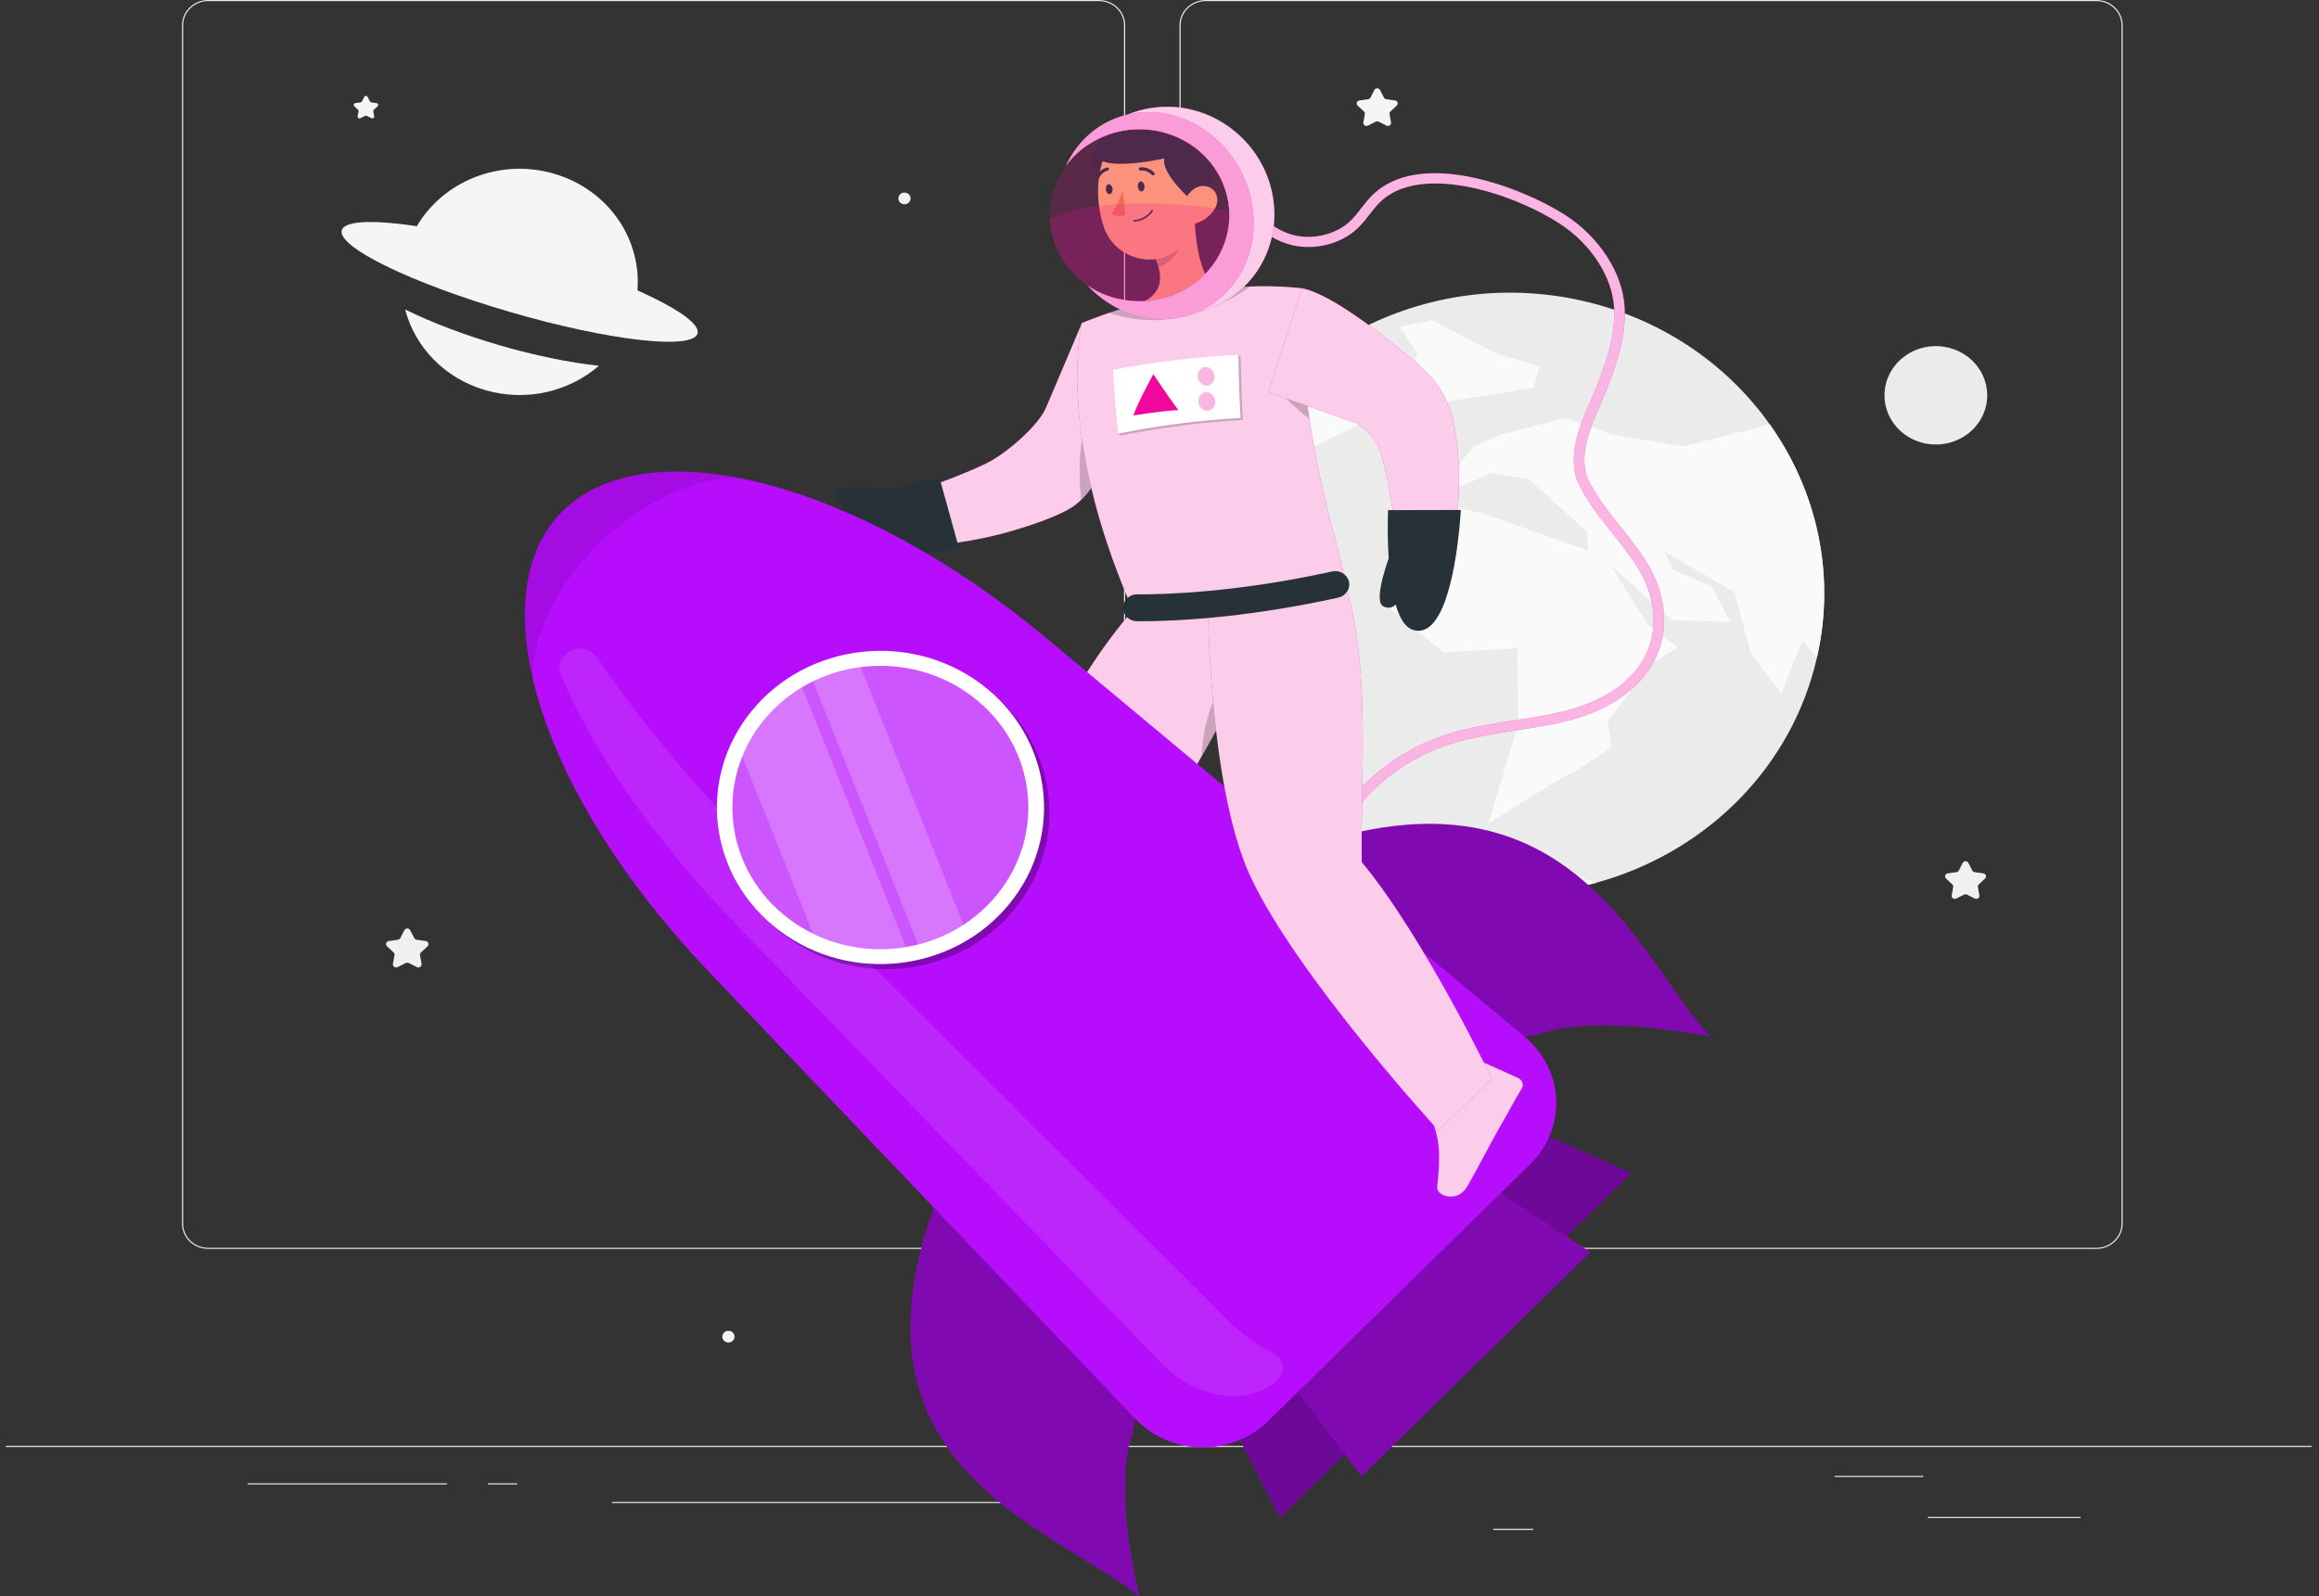<svg width="289" height="199" viewBox="0 0 289 199" fill="none" xmlns="http://www.w3.org/2000/svg">
<rect x="0" y="0" width="289" height="199" fill="#333333" stroke="none"/>
<path d="M288.083 180.23L0.723 180.23L0.723 180.368L288.083 180.368L288.083 180.23Z" fill="#EBEBEB"/>
<path d="M259.29 189.09L240.254 189.09L240.254 189.227L259.29 189.227L259.29 189.09Z" fill="#EBEBEB"/>
<path d="M191.082 190.582L186.086 190.582L186.086 190.72L191.082 190.72L191.082 190.582Z" fill="#EBEBEB"/>
<path d="M239.678 183.979L228.648 183.979L228.648 184.116L239.678 184.116L239.678 183.979Z" fill="#EBEBEB"/>
<path d="M55.695 184.902L30.871 184.902L30.871 185.04L55.695 185.04L55.695 184.902Z" fill="#EBEBEB"/>
<path d="M64.452 184.902L60.812 184.902L60.812 185.04L64.452 185.04L64.452 184.902Z" fill="#EBEBEB"/>
<path d="M130.119 187.227L76.281 187.227L76.281 187.364L130.119 187.364L130.119 187.227Z" fill="#EBEBEB"/>
<path d="M136.94 155.682L25.962 155.682C24.154 155.682 22.682 154.273 22.682 152.541L22.682 3.142C22.682 1.41 24.154 5.82368e-10 25.962 1.29799e-09L136.94 4.52084e-08C138.748 4.59238e-08 140.22 1.41 140.22 3.142L140.22 152.541C140.22 154.273 138.748 155.682 136.94 155.682ZM25.962 0.138C24.232 0.138 22.825 1.486 22.825 3.142L22.825 152.541C22.825 154.198 24.232 155.545 25.962 155.545L136.94 155.545C138.67 155.545 140.076 154.198 140.076 152.541L140.076 3.142C140.076 1.486 138.67 0.138 136.94 0.138L25.962 0.138Z" fill="#EBEBEB"/>
<path d="M261.25 155.682L150.272 155.682C148.463 155.682 146.992 154.273 146.992 152.541L146.992 3.142C146.992 1.41 148.464 5.82368e-10 150.272 1.29776e-09L261.25 4.5208e-08C263.059 4.59238e-08 264.53 1.41 264.53 3.142L264.53 152.541C264.531 154.273 263.059 155.682 261.25 155.682ZM150.272 0.138C148.543 0.138 147.136 1.486 147.136 3.142L147.136 152.541C147.136 154.198 148.543 155.545 150.272 155.545L261.25 155.545C262.98 155.545 264.386 154.198 264.386 152.541L264.386 3.142C264.386 1.486 262.98 0.138 261.25 0.138L150.272 0.138Z" fill="#EBEBEB"/>
<path d="M171.276 11.22L170.79 12.162C170.734 12.274 170.623 12.35 170.495 12.368L169.409 12.52C169.087 12.564 168.958 12.943 169.191 13.161L169.977 13.895C170.07 13.981 170.112 14.105 170.09 14.227L169.905 15.263C169.85 15.57 170.186 15.805 170.474 15.66L171.446 15.17C171.561 15.113 171.697 15.113 171.812 15.17L172.784 15.66C173.072 15.804 173.408 15.57 173.353 15.263L173.168 14.227C173.146 14.105 173.188 13.981 173.281 13.895L174.067 13.161C174.3 12.943 174.172 12.564 173.849 12.52L172.763 12.368C172.635 12.351 172.524 12.274 172.468 12.162L171.982 11.22C171.836 10.94 171.42 10.94 171.276 11.22Z" fill="#F5F5F5"/>
<path d="M158.946 166.909L158.46 167.851C158.403 167.963 158.293 168.039 158.165 168.057L157.079 168.209C156.757 168.253 156.628 168.632 156.861 168.85L157.647 169.583C157.74 169.67 157.782 169.794 157.76 169.917L157.575 170.953C157.52 171.26 157.856 171.495 158.144 171.349L159.116 170.86C159.23 170.802 159.367 170.802 159.481 170.86L160.453 171.349C160.741 171.495 161.078 171.26 161.023 170.953L160.837 169.917C160.815 169.794 160.858 169.67 160.95 169.583L161.736 168.85C161.97 168.632 161.841 168.253 161.518 168.209L160.432 168.057C160.304 168.04 160.194 167.963 160.137 167.851L159.651 166.909C159.506 166.629 159.09 166.629 158.946 166.909Z" fill="#F0F0F0"/>
<path d="M244.598 107.567L244.113 108.51C244.056 108.621 243.945 108.698 243.817 108.716L242.731 108.867C242.409 108.912 242.281 109.291 242.513 109.508L243.3 110.242C243.392 110.329 243.434 110.453 243.413 110.575L243.227 111.612C243.172 111.919 243.509 112.153 243.797 112.008L244.768 111.519C244.883 111.461 245.02 111.461 245.134 111.519L246.105 112.008C246.393 112.153 246.73 111.919 246.675 111.612L246.489 110.575C246.467 110.453 246.509 110.329 246.602 110.242L247.389 109.508C247.622 109.291 247.493 108.912 247.171 108.867L246.085 108.716C245.956 108.698 245.846 108.621 245.789 108.51L245.303 107.567C245.158 107.288 244.742 107.288 244.598 107.567Z" fill="#F0F0F0"/>
<path d="M124.425 138.549L124.135 139.113C124.101 139.179 124.035 139.225 123.958 139.235L123.309 139.326C123.116 139.353 123.039 139.579 123.179 139.709L123.649 140.148C123.704 140.2 123.729 140.274 123.716 140.347L123.605 140.966C123.572 141.15 123.774 141.29 123.945 141.204L124.526 140.911C124.594 140.877 124.676 140.877 124.744 140.911L125.325 141.204C125.497 141.291 125.698 141.15 125.665 140.966L125.554 140.347C125.541 140.274 125.566 140.2 125.622 140.148L126.092 139.709C126.231 139.579 126.155 139.353 125.962 139.326L125.313 139.235C125.236 139.225 125.17 139.179 125.136 139.113L124.846 138.549C124.76 138.382 124.512 138.382 124.425 138.549Z" fill="#F0F0F0"/>
<path d="M190.196 138.551L189.906 139.114C189.872 139.181 189.806 139.227 189.73 139.237L189.08 139.327C188.888 139.354 188.811 139.581 188.95 139.711L189.42 140.15C189.476 140.202 189.501 140.276 189.488 140.349L189.377 140.968C189.344 141.152 189.545 141.292 189.717 141.205L190.297 140.913C190.366 140.879 190.447 140.879 190.516 140.913L191.096 141.205C191.269 141.292 191.47 141.152 191.437 140.968L191.326 140.349C191.312 140.276 191.338 140.202 191.393 140.15L191.863 139.711C192.002 139.581 191.926 139.354 191.733 139.327L191.084 139.237C191.007 139.227 190.941 139.181 190.907 139.114L190.617 138.551C190.531 138.384 190.282 138.384 190.196 138.551Z" fill="#F5F5F5"/>
<path d="M45.394 12.081L45.103 12.644C45.069 12.71 45.003 12.757 44.927 12.767L44.277 12.857C44.085 12.884 44.008 13.11 44.148 13.241L44.617 13.68C44.672 13.731 44.697 13.806 44.685 13.878L44.574 14.497C44.541 14.681 44.742 14.821 44.915 14.735L45.495 14.442C45.564 14.408 45.645 14.408 45.714 14.442L46.294 14.735C46.467 14.821 46.668 14.681 46.635 14.497L46.524 13.878C46.511 13.806 46.536 13.731 46.591 13.68L47.061 13.241C47.2 13.111 47.123 12.884 46.931 12.857L46.282 12.767C46.205 12.757 46.139 12.71 46.105 12.644L45.815 12.081C45.728 11.913 45.48 11.913 45.394 12.081Z" fill="#F5F5F5"/>
<path d="M50.389 115.957L49.887 116.932C49.828 117.047 49.713 117.127 49.581 117.145L48.458 117.302C48.124 117.348 47.992 117.74 48.232 117.965L49.046 118.724C49.142 118.814 49.185 118.942 49.162 119.069L48.97 120.141C48.913 120.458 49.262 120.701 49.56 120.551L50.565 120.045C50.684 119.985 50.825 119.985 50.943 120.045L51.949 120.551C52.247 120.701 52.595 120.458 52.538 120.141L52.346 119.069C52.324 118.943 52.367 118.814 52.463 118.724L53.276 117.965C53.517 117.74 53.384 117.348 53.051 117.302L51.927 117.145C51.795 117.127 51.681 117.047 51.621 116.932L51.119 115.957C50.969 115.668 50.539 115.668 50.389 115.957Z" fill="#F0F0F0"/>
<path d="M111.953 24.732C111.953 25.136 112.295 25.463 112.716 25.463C113.137 25.463 113.478 25.136 113.478 24.732C113.478 24.329 113.137 24.002 112.716 24.002C112.295 24.002 111.953 24.329 111.953 24.732Z" fill="#F0F0F0"/>
<path d="M90.776 167.348C91.198 167.348 91.539 167.02 91.539 166.617C91.539 166.214 91.198 165.887 90.776 165.887C90.355 165.887 90.014 166.214 90.014 166.617C90.014 167.02 90.355 167.348 90.776 167.348Z" fill="#F5F5F5"/>
<path d="M62.247 43.037C57.798 41.742 53.767 40.192 50.488 38.578C51.705 43.212 55.352 47.139 60.472 48.63C65.602 50.123 70.924 48.806 74.64 45.599C70.97 45.189 66.707 44.335 62.247 43.037Z" fill="#F5F5F5"/>
<path d="M64.758 34.061C69.978 35.58 75.873 34.627 79.404 36.544C80.111 29.981 75.895 23.649 69.035 21.651C62.185 19.657 55.002 22.671 51.775 28.5C55.823 28.79 59.539 32.542 64.758 34.061Z" fill="#F5F5F5"/>
<path d="M42.597 28.688C41.94 30.76 51.328 35.328 63.568 38.892C75.808 42.455 86.263 43.664 86.921 41.592C87.578 39.52 78.189 34.952 65.95 31.388C53.71 27.825 43.255 26.617 42.597 28.688Z" fill="#F5F5F5"/>
<path d="M226.081 83.378C222.483 96.686 211.855 106.467 198.991 110.019C192.483 111.818 185.405 112.017 178.375 110.274C170.199 108.247 163.307 103.892 158.255 98.142L158.246 98.135C152.846 91.988 149.558 84.238 149.094 76.042C148.946 73.526 149.067 70.973 149.476 68.403C149.679 67.132 149.948 65.855 150.292 64.581C150.653 63.249 151.085 61.951 151.581 60.695C155.076 51.816 161.839 44.832 170.176 40.696C178.447 36.586 188.273 35.273 198.003 37.686C207.584 40.063 215.417 45.646 220.57 52.925C226.404 61.151 228.805 71.559 226.434 81.951C226.328 82.427 226.21 82.901 226.081 83.378Z" fill="#EBEBEB"/>
<path d="M247.45 50.813C246.862 52.99 245.123 54.59 243.019 55.171C241.955 55.465 240.797 55.498 239.647 55.213C238.31 54.881 237.183 54.169 236.356 53.229L236.355 53.227C235.471 52.222 234.933 50.954 234.858 49.614C234.833 49.202 234.853 48.785 234.92 48.364C234.954 48.156 234.997 47.947 235.054 47.739C235.113 47.521 235.183 47.308 235.264 47.103C235.836 45.651 236.942 44.508 238.306 43.832C239.659 43.16 241.266 42.945 242.858 43.339C244.425 43.728 245.706 44.642 246.549 45.832C247.503 47.178 247.896 48.88 247.508 50.58C247.491 50.658 247.471 50.736 247.45 50.813Z" fill="#EBEBEB"/>
<path d="M226.434 81.952L224.648 79.787L221.999 86.459L218.189 81.422L216.15 73.82L207.415 68.749L208.489 71.008L213.333 73.122L215.623 77.549L208.356 77.287L200.694 70.454L205.411 77.926L209.111 80.726L205.957 82.594L200.352 89.965L200.82 93.14C200.82 93.14 196.229 96.317 195.719 96.424C195.209 96.525 185.49 102.647 185.49 102.647L189.202 90.259L189.105 80.827L179.885 81.315L172.449 75.207L177.483 65.045L181.246 63.142L185.083 64.094L197.884 68.606L197.827 66.372L190.586 59.764L185.93 58.956L182.187 60.564L180.045 60.033L183.782 55.545L187.248 54.081L195.058 52.117L200.89 54.139L209.75 55.642C209.75 55.642 217.051 53.817 220.569 52.926C226.405 61.152 228.805 71.56 226.434 81.952Z" fill="#FAFAFA"/>
<path d="M198.992 110.019C192.484 111.818 185.406 112.018 178.376 110.275C170.2 108.247 163.308 103.893 158.256 98.143L163.804 100.955L168.854 104.972L182.166 108.274L193.469 108.313L198.992 110.019Z" fill="#FAFAFA"/>
<path d="M178.484 39.92L174.428 40.749L176.619 43.983L174.728 50.975L191.154 48.322L191.867 45.685L186.543 44.121L178.484 39.92Z" fill="#FAFAFA"/>
<path d="M172.7 47.148L170.021 52.588L163.923 55.572L157.316 58.197L154.18 61.34L151.582 60.696C155.077 51.817 161.84 44.833 170.177 40.697L172.7 47.148Z" fill="#FAFAFA"/>
<path d="M165.428 83.375L160.681 86.694L160.485 90.1L159.959 92.044L159.675 95.319L158.243 94.387L155.516 89.328L153.226 81.334L150.117 76.813L149.096 76.041C148.948 73.525 149.069 70.972 149.477 68.402L150.684 69.806L156.025 69.201L160.76 70.376L161.793 74.569L163.669 78.327L167.986 80.607L165.428 83.375Z" fill="#FAFAFA"/>
<path d="M133.482 63.298C135.661 61.962 136.911 59.257 138.642 57.452C142.079 53.867 147.416 48.016 148.219 44.69L134.842 40.26L130.422 50.673C129.485 53.074 125.315 56.582 122.998 57.723C121.64 58.398 120.155 58.995 118.65 59.597C115.631 60.761 112.38 61.823 109.238 62.841L110.03 68.306C111.923 68.33 113.687 68.233 115.513 68.084C117.323 67.919 119.138 67.698 120.959 67.37C122.786 67.052 124.611 66.633 126.474 66.072C128.34 65.515 131.561 64.476 133.482 63.298Z" fill="#F2079D"/>
<path opacity="0.8" d="M133.482 63.298C135.661 61.962 136.911 59.257 138.642 57.452C142.079 53.867 147.416 48.016 148.219 44.69L134.842 40.26L130.422 50.673C129.485 53.074 125.315 56.582 122.998 57.723C121.64 58.398 120.155 58.995 118.65 59.597C115.631 60.761 112.38 61.823 109.238 62.841L110.03 68.306C111.923 68.33 113.687 68.233 115.513 68.084C117.323 67.919 119.138 67.698 120.959 67.37C122.786 67.052 124.611 66.633 126.474 66.072C128.34 65.515 131.561 64.476 133.482 63.298Z" fill="white"/>
<path d="M119.516 68.342L117.091 59.586C117.091 59.586 103.037 62.043 102.59 65.767C102.128 69.617 111.912 69.524 119.516 68.342Z" fill="#263238"/>
<path d="M109.438 63.778L111.473 61.048C111.473 61.048 104.335 60.188 104.147 61.283C103.893 62.764 106.015 63.784 109.438 63.778Z" fill="#263238"/>
<path d="M174.166 122.398C174.022 122.398 173.877 122.353 173.756 122.261C170.985 120.135 162.17 112.614 165.13 105.087C167.559 98.914 173.439 93.709 180.476 91.503C183.159 90.662 185.995 90.223 188.737 89.799C190.626 89.506 192.579 89.204 194.449 88.773C203.04 86.796 207.366 81.364 205.74 74.597C205.002 71.528 203.015 69.05 200.911 66.426C199.244 64.347 197.52 62.196 196.484 59.727C196.475 59.706 196.467 59.684 196.461 59.663C195.476 56.3 196.876 53.069 198.23 49.943C198.548 49.21 198.848 48.517 199.119 47.82C200.283 44.83 201.335 41.616 201.156 38.369C200.94 34.493 198.246 30.354 194.293 27.824C188.114 23.87 176.712 20.337 171.866 25.308C171.444 25.741 171.078 26.213 170.691 26.712C170.204 27.341 169.7 27.991 169.068 28.567C167.193 30.274 164.368 31.085 161.698 30.684C158.985 30.276 156.373 28.463 155.2 26.172C155.041 25.861 155.175 25.485 155.499 25.332C155.824 25.179 156.217 25.308 156.376 25.619C157.37 27.56 159.59 29.097 161.901 29.444C164.146 29.782 166.603 29.08 168.164 27.658C168.714 27.157 169.163 26.578 169.637 25.965C170.029 25.459 170.434 24.937 170.906 24.452C176.849 18.357 189.719 23.389 195.02 26.781C199.306 29.523 202.228 34.046 202.464 38.303C202.656 41.779 201.56 45.142 200.347 48.259C200.067 48.978 199.748 49.714 199.44 50.425C198.176 53.342 196.869 56.357 197.713 59.292C198.684 61.589 200.345 63.659 201.951 65.662C204.047 68.277 206.215 70.981 207.017 74.316C208.795 81.716 203.982 87.87 194.755 89.994C192.838 90.436 190.859 90.742 188.946 91.038C186.254 91.454 183.47 91.885 180.884 92.696C174.216 94.787 168.649 99.704 166.358 105.53C163.709 112.264 171.979 119.289 174.577 121.28C174.859 121.497 174.905 121.892 174.678 122.163C174.548 122.318 174.358 122.398 174.166 122.398Z" fill="#F2079D"/>
<path opacity="0.7" d="M174.166 122.398C174.022 122.398 173.877 122.353 173.756 122.261C170.985 120.135 162.17 112.614 165.13 105.087C167.559 98.914 173.439 93.709 180.476 91.503C183.159 90.662 185.995 90.223 188.737 89.799C190.626 89.506 192.579 89.204 194.449 88.773C203.04 86.796 207.366 81.364 205.74 74.597C205.002 71.528 203.015 69.05 200.911 66.426C199.244 64.347 197.52 62.196 196.484 59.727C196.475 59.706 196.467 59.684 196.461 59.663C195.476 56.3 196.876 53.069 198.23 49.943C198.548 49.21 198.848 48.517 199.119 47.82C200.283 44.83 201.335 41.616 201.156 38.369C200.94 34.493 198.246 30.354 194.293 27.824C188.114 23.87 176.712 20.337 171.866 25.308C171.444 25.741 171.078 26.213 170.691 26.712C170.204 27.341 169.7 27.991 169.068 28.567C167.193 30.274 164.368 31.085 161.698 30.684C158.985 30.276 156.373 28.463 155.2 26.172C155.041 25.861 155.175 25.485 155.499 25.332C155.824 25.179 156.217 25.308 156.376 25.619C157.37 27.56 159.59 29.097 161.901 29.444C164.146 29.782 166.603 29.08 168.164 27.658C168.714 27.157 169.163 26.578 169.637 25.965C170.029 25.459 170.434 24.937 170.906 24.452C176.849 18.357 189.719 23.389 195.02 26.781C199.306 29.523 202.228 34.046 202.464 38.303C202.656 41.779 201.56 45.142 200.347 48.259C200.067 48.978 199.748 49.714 199.44 50.425C198.176 53.342 196.869 56.357 197.713 59.292C198.684 61.589 200.345 63.659 201.951 65.662C204.047 68.277 206.215 70.981 207.017 74.316C208.795 81.716 203.982 87.87 194.755 89.994C192.838 90.436 190.859 90.742 188.946 91.038C186.254 91.454 183.47 91.885 180.884 92.696C174.216 94.787 168.649 99.704 166.358 105.53C163.709 112.264 171.979 119.289 174.577 121.28C174.859 121.497 174.905 121.892 174.678 122.163C174.548 122.318 174.358 122.398 174.166 122.398Z" fill="white"/>
<path opacity="0.2" d="M135.263 53.781C134.525 54.964 134.356 58.714 134.734 62.3C136.206 60.878 137.276 58.883 138.643 57.451C138.734 57.354 138.832 57.257 138.928 57.154C137.434 55.107 135.711 53.053 135.263 53.781Z" fill="black"/>
<path d="M134.843 40.259C134.843 40.259 131.372 53.739 141.198 76.066C149.107 74.717 163.6 72.247 167.449 71.591C166.998 68.164 161.358 52.603 162.27 35.936C162.27 35.936 157.658 35.365 153.337 35.922C149.958 36.357 145.085 37.095 142.179 37.824C138.346 38.786 134.843 40.259 134.843 40.259Z" fill="#F2079D"/>
<path opacity="0.8" d="M134.843 40.259C134.843 40.259 131.372 53.739 141.198 76.066C149.107 74.717 163.6 72.247 167.449 71.591C166.998 68.164 161.358 52.603 162.27 35.936C162.27 35.936 157.658 35.365 153.337 35.922C149.958 36.357 145.085 37.095 142.179 37.824C138.346 38.786 134.843 40.259 134.843 40.259Z" fill="white"/>
<path opacity="0.2" d="M159.254 48.502C160.311 49.863 161.902 51.221 163.167 52.197C162.992 51.05 162.833 49.871 162.7 48.669L159.254 48.502Z" fill="black"/>
<path d="M141.197 76.067C141.197 76.067 127.888 90.871 128.977 103.653C130.11 116.948 144.574 138.74 144.574 138.74L153.356 134.525C153.356 134.525 147.589 111.623 143.145 104.967C148.007 97.209 154.428 87.955 158.862 73.76C150.744 75.144 141.197 76.067 141.197 76.067Z" fill="#F2079D"/>
<path opacity="0.8" d="M141.197 76.067C141.197 76.067 127.888 90.871 128.977 103.653C130.11 116.948 144.574 138.74 144.574 138.74L153.356 134.525C153.356 134.525 147.589 111.623 143.145 104.967C148.007 97.209 154.428 87.955 158.862 73.76C150.744 75.144 141.197 76.067 141.197 76.067Z" fill="white"/>
<path opacity="0.2" d="M153.693 83.817C151.277 85.56 149.81 90.689 149.768 94.258C151.633 91.032 153.508 87.474 155.256 83.455C154.725 83.362 154.2 83.457 153.693 83.817Z" fill="black"/>
<path d="M144.805 137.949L152.277 133.586C152.504 133.467 152.798 133.533 152.984 133.746L156.173 139.017C156.605 139.509 156.503 140.244 155.973 140.51C153.775 141.616 153.605 141.51 150.865 142.954C149.18 143.843 145.816 145.863 143.488 147.089C141.212 148.289 139.558 146.122 140.251 145.264C142.807 142.102 143.512 140.841 144.117 138.792C144.226 138.423 144.473 138.124 144.805 137.949Z" fill="#F2079D"/>
<path opacity="0.8" d="M144.805 137.949L152.277 133.586C152.504 133.467 152.798 133.533 152.984 133.746L156.173 139.017C156.605 139.509 156.503 140.244 155.973 140.51C153.775 141.616 153.605 141.51 150.865 142.954C149.18 143.843 145.816 145.863 143.488 147.089C141.212 148.289 139.558 146.122 140.251 145.264C142.807 142.102 143.512 140.841 144.117 138.792C144.226 138.423 144.473 138.124 144.805 137.949Z" fill="white"/>
<path d="M203.291 146.228L159.51 189.162L151.973 174.533L187.841 139.357L203.291 146.228Z" fill="#B70DFD"/>
<path opacity="0.4" d="M203.291 146.228L159.51 189.162L151.973 174.533L187.841 139.357L203.291 146.228Z" fill="black"/>
<path d="M198.167 156.09L169.685 184.021L156.934 167.165L180.269 144.281L198.167 156.09Z" fill="#B70DFD"/>
<path opacity="0.3" d="M198.167 156.09L169.685 184.021L156.934 167.165L180.269 144.281L198.167 156.09Z" fill="black"/>
<path d="M117.707 147.182C117.707 147.182 128.909 158.613 138.538 168.557C141.295 171.404 142.133 175.451 140.956 179.223C138.731 186.354 141.993 199.001 141.993 199.001C131.343 190.303 102.745 182.7 117.707 147.182Z" fill="#B70DFD"/>
<path opacity="0.3" d="M117.707 147.182C117.707 147.182 128.909 158.613 138.538 168.557C141.295 171.404 142.133 175.451 140.956 179.223C138.731 186.354 141.993 199.001 141.993 199.001C131.343 190.303 102.745 182.7 117.707 147.182Z" fill="black"/>
<path d="M158.477 107.199C158.477 107.199 170.675 117.654 181.284 126.637C184.321 129.209 188.566 129.915 192.476 128.699C199.867 126.399 213.146 129.222 213.146 129.222C203.813 119.232 195.198 92.032 158.477 107.199Z" fill="#B70DFD"/>
<path opacity="0.3" d="M158.477 107.199C158.477 107.199 170.675 117.654 181.284 126.637C184.321 129.209 188.566 129.915 192.476 128.699C199.867 126.399 213.146 129.222 213.146 129.222C203.813 119.232 195.198 92.032 158.477 107.199Z" fill="black"/>
<path d="M130.515 79.638C106.523 59.632 80.618 53.408 70.165 63.66C59.711 73.911 66.822 98.566 88.275 121.062L141.495 176.871C145.906 181.497 153.472 181.618 158.043 177.136L190.703 145.107C195.274 140.624 194.968 133.384 190.034 129.269L130.515 79.638Z" fill="#B70DFD"/>
<path opacity="0.1" d="M158.726 168.723C159.994 169.338 160.295 170.937 159.307 171.916C155.805 175.379 149.163 174.501 144.789 169.983L91.989 115.489C81.385 104.543 73.837 93.493 69.927 84.179C68.779 81.445 72.769 79.495 74.428 81.977C79.722 89.899 87.611 99.355 97.491 109.208L153.064 164.61C154.871 166.41 156.852 167.813 158.726 168.723Z" fill="white"/>
<path opacity="0.1" d="M92.241 59.62C86.871 59.434 80.127 62.369 74.59 67.799C69.057 73.224 66.154 79.752 66.47 84.893C64.299 75.894 65.431 68.304 70.165 63.661C74.9 59.019 82.796 57.755 92.241 59.62Z" fill="black"/>
<path opacity="0.3" d="M110.81 120.802C122.065 120.586 131.006 111.673 130.781 100.894C130.556 90.115 121.249 81.552 109.994 81.768C98.739 81.983 89.798 90.896 90.023 101.675C90.248 112.454 99.555 121.017 110.81 120.802Z" fill="black"/>
<path d="M125.773 112.693C132.716 104.206 131.161 91.935 122.299 85.285C113.438 78.636 100.625 80.125 93.682 88.612C86.738 97.099 88.293 109.369 97.155 116.019C106.017 122.669 118.829 121.179 125.773 112.693Z" fill="white"/>
<path opacity="0.7" d="M123.617 112.265C130.31 104.912 129.512 93.755 121.834 87.346C114.156 80.936 102.506 81.701 95.814 89.053C89.121 96.406 89.919 107.563 97.597 113.973C105.275 120.383 116.924 119.618 123.617 112.265Z" fill="#B70DFD"/>
<g opacity="0.2">
<path d="M96.523 88.31C94.718 90.081 93.38 92.118 92.512 94.288L92.508 94.293L101.334 116.388C104.931 118.146 109.007 118.7 112.897 118.046L99.964 85.66C98.731 86.389 97.581 87.272 96.523 88.31Z" fill="white"/>
<path d="M101.318 84.927L114.418 117.728C116.401 117.232 118.315 116.412 120.073 115.275L107.254 83.148C105.202 83.409 103.195 83.997 101.318 84.927Z" fill="white"/>
</g>
<path d="M178.901 139.491L182.801 132.031C182.927 131.815 183.212 131.723 183.488 131.81L189.003 134.291C189.641 134.49 189.962 135.162 189.662 135.655C188.416 137.7 188.32 138.064 186.804 140.668C185.871 142.27 184.146 145.676 182.857 147.888C181.597 150.051 178.996 149.052 179.107 147.976C179.514 144.012 179.411 142.59 178.786 140.551C178.674 140.184 178.717 139.806 178.901 139.491Z" fill="#F2079D"/>
<path opacity="0.8" d="M178.901 139.491L182.801 132.031C182.927 131.815 183.212 131.723 183.488 131.81L189.003 134.291C189.641 134.49 189.962 135.162 189.662 135.655C188.416 137.7 188.32 138.064 186.804 140.668C185.871 142.27 184.146 145.676 182.857 147.888C181.597 150.051 178.996 149.052 179.107 147.976C179.514 144.012 179.411 142.59 178.786 140.551C178.674 140.184 178.717 139.806 178.901 139.491Z" fill="white"/>
<path d="M150.51 74.478C150.51 74.478 150.561 97.907 155.82 109.23C161.579 121.629 179.257 140.907 179.257 140.907L185.925 134.494C185.925 134.494 177.517 116.902 169.709 107.469C169.55 95.862 170.837 83.205 167.643 72.688C157.59 74.401 150.51 74.478 150.51 74.478Z" fill="#F2079D"/>
<path opacity="0.8" d="M150.51 74.478C150.51 74.478 150.561 97.907 155.82 109.23C161.579 121.629 179.257 140.907 179.257 140.907L185.925 134.494C185.925 134.494 177.517 116.902 169.709 107.469C169.55 95.862 170.837 83.205 167.643 72.688C157.59 74.401 150.51 74.478 150.51 74.478Z" fill="white"/>
<path d="M166.79 74.492C154.603 77.191 145.425 77.465 141.681 77.438C140.682 77.43 139.899 76.621 139.958 75.667L139.959 75.661C140.014 74.775 140.781 74.086 141.709 74.09C145.258 74.105 154.255 73.835 166.013 71.234C166.941 71.029 167.871 71.577 168.098 72.463C168.33 73.37 167.739 74.282 166.79 74.492Z" fill="#263238"/>
<path d="M180.31 50.068C179.277 47.797 177.84 46.291 175.899 44.692C172.046 41.518 165.767 36.599 162.27 35.938L158.08 48.886L169.091 52.779C171.272 54.265 171.757 55.243 172.403 57.66C172.789 59.078 173.066 60.597 173.344 62.136C173.858 65.213 174.215 68.486 174.553 71.645L180.293 72.122C180.738 70.36 181.032 68.691 181.287 66.953C181.522 65.227 181.7 63.482 181.772 61.709C181.853 59.933 181.834 58.136 181.678 56.271C181.525 54.406 181.222 52.071 180.31 50.068Z" fill="#F2079D"/>
<path opacity="0.8" d="M180.31 50.068C179.277 47.797 177.84 46.291 175.899 44.692C172.046 41.518 165.767 36.599 162.27 35.938L158.08 48.886L169.091 52.779C171.272 54.265 171.757 55.243 172.403 57.66C172.789 59.078 173.066 60.597 173.344 62.136C173.858 65.213 174.215 68.486 174.553 71.645L180.293 72.122C180.738 70.36 181.032 68.691 181.287 66.953C181.522 65.227 181.7 63.482 181.772 61.709C181.853 59.933 181.834 58.136 181.678 56.271C181.525 54.406 181.222 52.071 180.31 50.068Z" fill="white"/>
<path d="M182.058 63.572L172.985 63.589C172.985 63.589 172.36 77.258 176.052 78.504C179.869 79.791 181.57 70.936 182.058 63.572Z" fill="#263238"/>
<path d="M175.552 71.668L173.225 69.16C173.225 69.16 171.045 74.865 172.371 75.57C173.743 76.298 174.797 74.866 175.552 71.668Z" fill="#263238"/>
<path opacity="0.2" d="M153.339 35.923C149.955 36.359 145.082 37.094 142.178 37.825C140.767 38.177 139.409 38.601 138.246 38.991C140.765 39.875 143.581 40.125 146.09 39.728C147.051 39.573 147.976 39.315 148.834 38.963C151.25 38.405 153.686 37.267 155.787 35.715C154.978 35.753 154.152 35.818 153.339 35.923Z" fill="black"/>
<path d="M148.878 25.756C148.821 28.888 149.233 34.539 151.819 36.181C151.819 36.181 151.857 37.551 146.511 38.449C142.15 39.182 141.998 37.855 141.998 37.855C145.372 36.449 144.816 33.96 143.765 31.713L148.878 25.756Z" fill="#FFB573"/>
<path opacity="0.2" d="M146.794 28.188L143.768 31.712C144.018 32.243 144.238 32.788 144.381 33.329C145.692 32.914 147.279 31.183 147.17 29.809C147.116 29.124 146.967 28.482 146.794 28.188Z" fill="black"/>
<path d="M138.883 25.417C137.337 23.41 135.589 20.496 136.343 19.055C137.098 17.613 140.231 16.769 141.656 17.83C143.448 19.163 142.14 23.323 138.883 25.417Z" fill="#263238"/>
<path d="M149.085 21.464C149.217 25.633 149.515 28.066 147.533 30.385C144.551 33.874 139.027 32.446 137.598 28.4C136.312 24.757 136.313 18.552 140.391 16.53C144.409 14.539 148.954 17.296 149.085 21.464Z" fill="#FFB573"/>
<path d="M148.931 25.371C147 23.698 144.684 21.174 145.125 19.618C145.566 18.062 148.463 16.64 150.08 17.409C152.111 18.375 151.689 22.701 148.931 25.371Z" fill="#263238"/>
<path d="M146.798 19.355C143.827 20.145 135.424 21.728 136.603 18.341C137.782 14.954 142.399 14.304 144.097 15.033C145.795 15.762 147.092 13.828 147.092 13.828C147.334 14.393 146.048 15.89 144.198 16.137C142.347 16.384 152.118 14.759 149.561 18.084C147.004 21.408 146.798 19.355 146.798 19.355Z" fill="#263238"/>
<path d="M151.478 25.861C150.955 26.867 149.995 27.549 149.076 27.829C147.693 28.251 146.95 27.078 147.291 25.802C147.599 24.654 148.689 23.051 150.098 23.186C151.486 23.318 152.075 24.709 151.478 25.861Z" fill="#FFB573"/>
<path d="M142.632 23.201C142.664 23.538 142.503 23.828 142.273 23.849C142.042 23.869 141.83 23.612 141.797 23.274C141.765 22.937 141.925 22.646 142.156 22.626C142.386 22.606 142.599 22.863 142.632 23.201Z" fill="#263238"/>
<path d="M138.647 23.55C138.679 23.888 138.519 24.178 138.289 24.198C138.058 24.219 137.845 23.962 137.813 23.624C137.781 23.286 137.941 22.996 138.171 22.976C138.402 22.955 138.615 23.213 138.647 23.55Z" fill="#263238"/>
<path d="M139.93 23.607C139.93 23.607 139.315 25.625 138.523 26.642C139.2 27.144 140.236 26.797 140.236 26.797L139.93 23.607Z" fill="#ED893E"/>
<path d="M143.101 26.953C142.726 27.258 142.157 27.567 141.352 27.637C141.294 27.642 141.244 27.602 141.239 27.548C141.234 27.492 141.276 27.445 141.333 27.439C142.876 27.304 143.503 26.205 143.509 26.194C143.536 26.145 143.599 26.126 143.65 26.152C143.7 26.178 143.72 26.238 143.693 26.287C143.678 26.312 143.499 26.63 143.101 26.953Z" fill="#263238"/>
<path d="M143.829 21.817C143.744 21.886 143.616 21.879 143.541 21.8C142.916 21.144 142.159 21.253 142.151 21.255C142.038 21.273 141.931 21.199 141.913 21.09C141.894 20.983 141.971 20.88 142.084 20.862C142.124 20.856 143.073 20.718 143.847 21.531C143.925 21.612 143.919 21.739 143.834 21.813C143.832 21.815 143.831 21.816 143.829 21.817Z" fill="#263238"/>
<path d="M136.893 22.346C136.838 22.392 136.758 22.407 136.685 22.381C136.578 22.342 136.524 22.227 136.564 22.124C136.97 21.094 137.905 20.886 137.944 20.878C138.056 20.854 138.167 20.922 138.192 21.029C138.216 21.136 138.146 21.242 138.034 21.266C138.002 21.273 137.276 21.444 136.953 22.265C136.941 22.297 136.919 22.325 136.893 22.346Z" fill="#263238"/>
<path d="M158.565 24.165C159.911 30.975 155.746 37.415 149.178 38.923C148.925 38.977 148.665 39.03 148.408 39.075C145.162 39.615 141.957 38.88 139.314 37.229C141.735 37.813 144.364 37.623 146.794 36.524C152.385 33.993 154.771 27.602 152.132 22.253C149.49 16.898 142.821 14.611 137.23 17.141C136.651 17.403 136.106 17.709 135.598 18.053C136.88 16.407 138.578 15.096 140.574 14.264L140.589 14.257C141.452 13.902 142.368 13.643 143.333 13.48C150.348 12.312 157.162 17.1 158.565 24.165Z" fill="#F2079D"/>
<path opacity="0.8" d="M158.565 24.165C159.911 30.975 155.746 37.415 149.178 38.923C148.925 38.977 148.665 39.03 148.408 39.075C145.162 39.615 141.957 38.88 139.314 37.229C141.735 37.813 144.364 37.623 146.794 36.524C152.385 33.993 154.771 27.602 152.132 22.253C149.49 16.898 142.821 14.611 137.23 17.141C136.651 17.403 136.106 17.709 135.598 18.053C136.88 16.407 138.578 15.096 140.574 14.264L140.589 14.257C141.452 13.902 142.368 13.643 143.333 13.48C150.348 12.312 157.162 17.1 158.565 24.165Z" fill="white"/>
<path d="M155.946 24.993C157.203 31.082 154.261 36.801 149.178 38.923C148.373 39.258 147.51 39.5 146.612 39.645C142.463 40.296 138.349 38.626 135.501 35.55C136.655 36.339 137.952 36.913 139.314 37.23C141.735 37.814 144.364 37.624 146.794 36.525C152.385 33.995 154.771 27.603 152.132 22.254C149.49 16.899 142.821 14.612 137.23 17.142C136.651 17.405 136.106 17.711 135.598 18.054C134.487 18.789 133.55 19.701 132.813 20.726C134.255 17.512 137.019 15.076 140.574 14.266L140.59 14.258C140.837 14.206 141.082 14.161 141.334 14.117C147.944 13.073 154.49 17.947 155.946 24.993Z" fill="#F2079D"/>
<path opacity="0.6" d="M155.946 24.993C157.203 31.082 154.261 36.801 149.178 38.923C148.373 39.258 147.51 39.5 146.612 39.645C142.463 40.296 138.349 38.626 135.501 35.55C136.655 36.339 137.952 36.913 139.314 37.23C141.735 37.814 144.364 37.624 146.794 36.525C152.385 33.995 154.771 27.603 152.132 22.254C149.49 16.899 142.821 14.612 137.23 17.142C136.651 17.405 136.106 17.711 135.598 18.054C134.487 18.789 133.55 19.701 132.813 20.726C134.255 17.512 137.019 15.076 140.574 14.266L140.59 14.258C140.837 14.206 141.082 14.161 141.334 14.117C147.944 13.073 154.49 17.947 155.946 24.993Z" fill="white"/>
<path opacity="0.2" d="M153.192 26.319C153.487 32.232 148.721 37.255 142.547 37.537C136.372 37.819 131.129 33.255 130.833 27.342C130.538 21.429 135.305 16.406 141.479 16.124C147.653 15.841 152.897 20.406 153.192 26.319Z" fill="#F2079D"/>
<path opacity="0.2" d="M130.834 27.34C131.129 33.254 136.373 37.818 142.547 37.536C148.721 37.253 153.487 32.231 153.192 26.318C148.173 25.235 136.02 24.477 130.834 27.34Z" fill="#F2079D"/>
<path opacity="0.2" d="M154.884 52.343C149.859 52.629 144.757 53.271 139.627 54.294L139.35 54.047L154.337 44.223L154.614 44.469C154.614 44.469 154.731 49.731 154.884 52.343Z" fill="black"/>
<path d="M154.608 52.096C149.583 52.383 144.481 53.025 139.351 54.047C139.064 51.414 138.85 48.759 138.711 46.084C143.961 45.103 149.185 44.49 154.338 44.223C154.365 46.86 154.454 49.485 154.608 52.096Z" fill="white"/>
<path opacity="0.3" d="M151.335 46.766C151.433 47.404 151.05 47.985 150.48 48.066C149.91 48.146 149.369 47.694 149.271 47.057C149.173 46.419 149.556 45.838 150.126 45.757C150.696 45.677 151.238 46.129 151.335 46.766Z" fill="#F2079D"/>
<path opacity="0.3" d="M151.431 49.899C151.529 50.536 151.146 51.118 150.576 51.199C150.006 51.279 149.464 50.827 149.367 50.19C149.269 49.552 149.652 48.971 150.222 48.89C150.792 48.81 151.333 49.262 151.431 49.899Z" fill="#F2079D"/>
<path d="M141.232 51.798C141.232 51.798 144.361 51.253 146.85 51.122C145.601 49.468 143.732 46.645 143.732 46.645C143.732 46.645 141.932 49.885 141.232 51.798Z" fill="#F2079D"/>
</svg>
